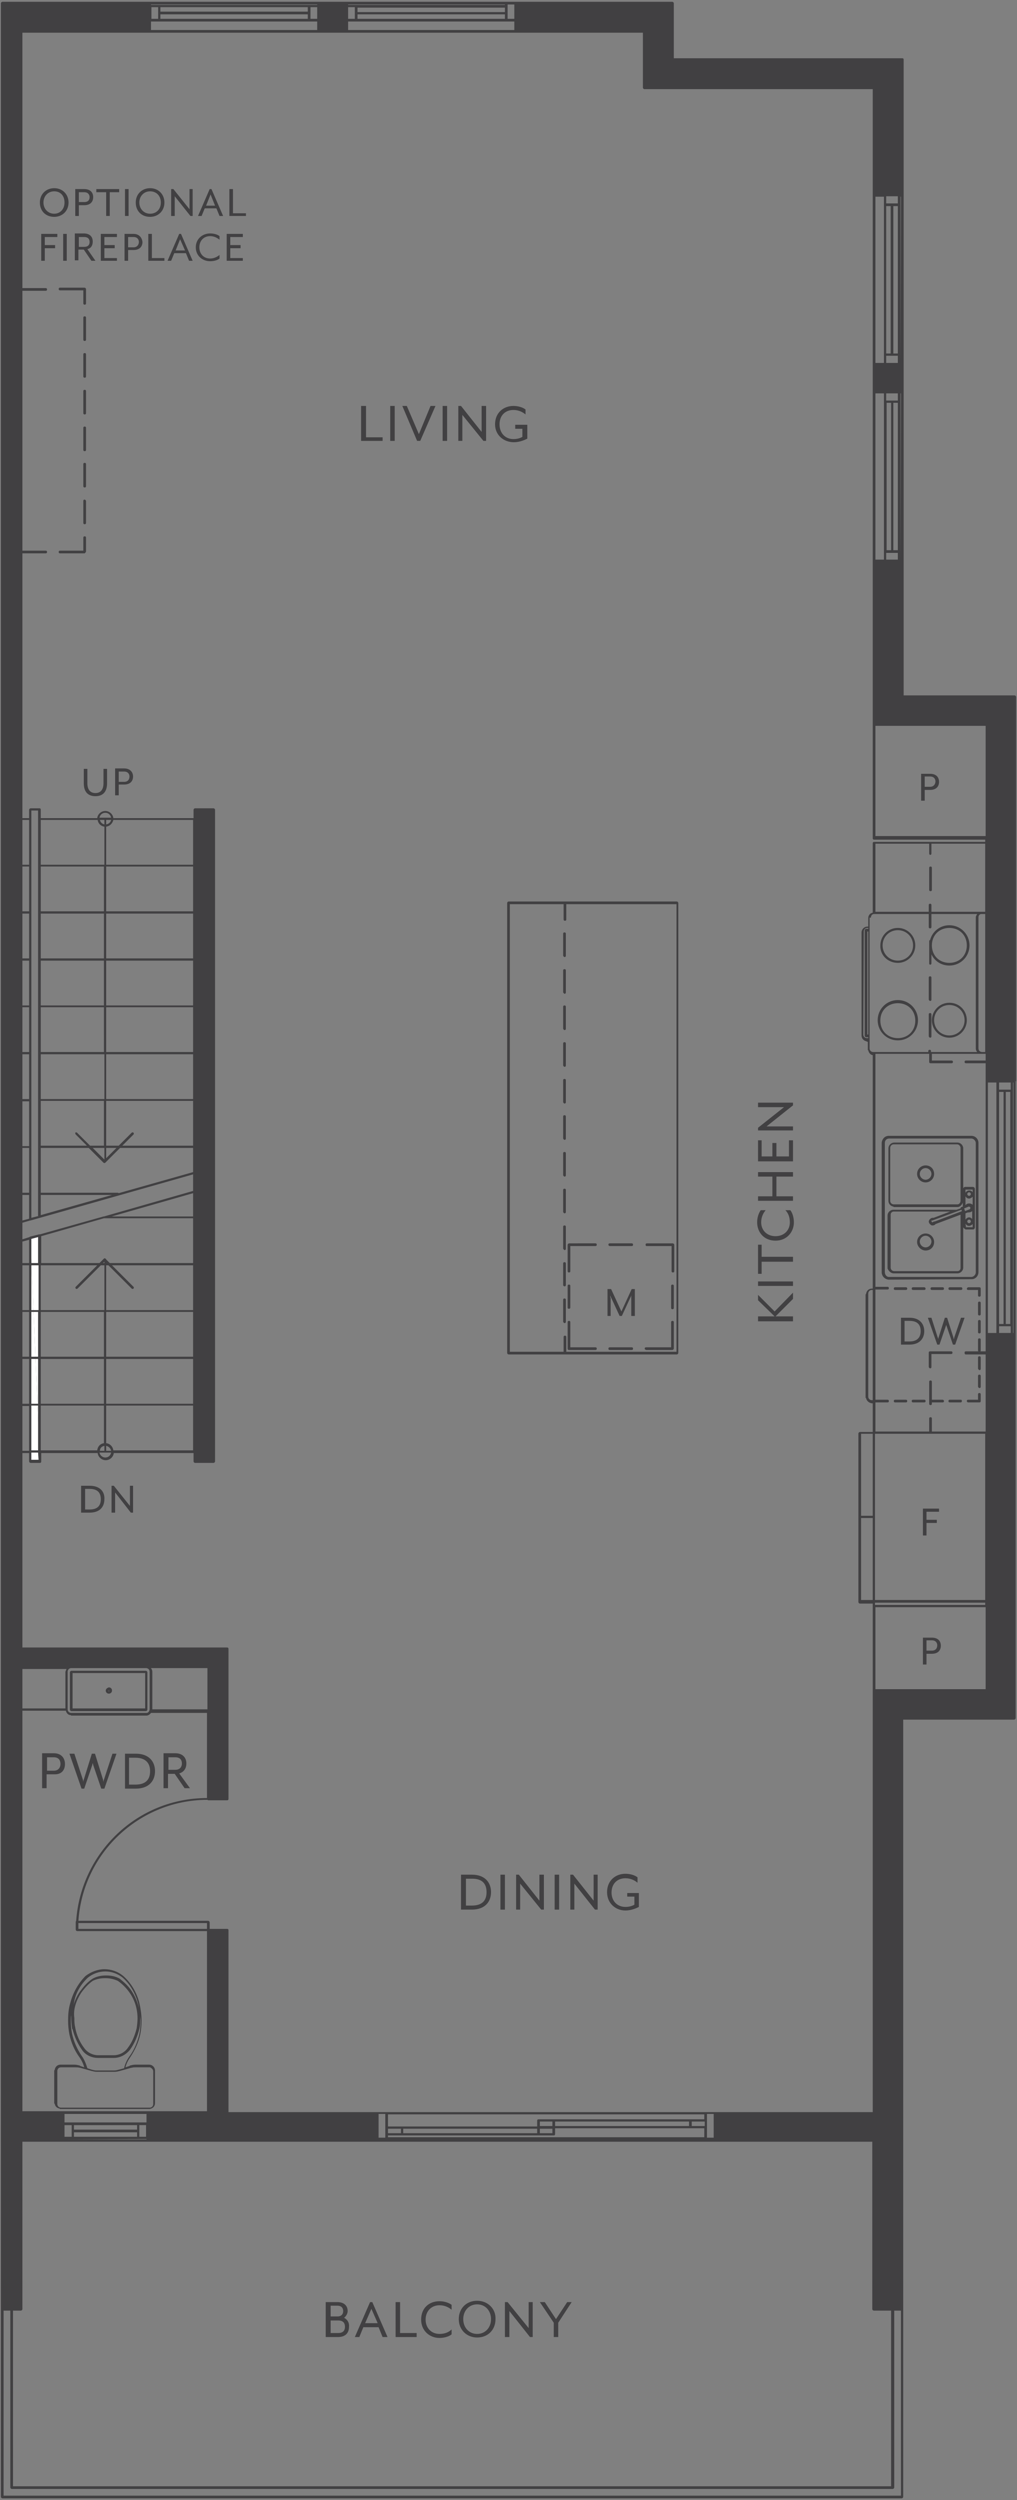 <?xml version="1.0" encoding="UTF-8"?> <svg xmlns="http://www.w3.org/2000/svg" xmlns:xlink="http://www.w3.org/1999/xlink" version="1.1" id="Layer_1" x="0px" y="0px" width="227px" height="558px" viewBox="0 0 227 558" style="enable-background:new 0 0 227 558;" xml:space="preserve"><rect x="0" y="0" width="227" height="558" fill="#808080" stroke="none"/> <style type="text/css"> .st0{fill:#FFFFFF;} .st1{fill:#414042;} </style> <g> <polyline class="st0" points="8.9,326.1 6.8,326.1 8.9,326.1 "></polyline> <polygon class="st0" points="6.8,276.3 8.9,326.1 6.8,326.1 "></polygon> <polygon class="st0" points="6.8,276.3 6.8,276.3 8.9,326.1 6.8,326.1 6.8,276.3 6.8,326.1 8.9,326.1 6.8,276.3 "></polygon> <polyline class="st0" points="8.9,326.1 6.8,276.3 8.9,326.1 "></polyline> <polygon class="st0" points="8.8,275.7 8.9,326.1 6.8,276.3 "></polygon> <polygon class="st0" points="8.8,275.7 8.8,275.7 8.9,326.1 6.8,276.3 8.8,275.7 6.8,276.3 8.9,326.1 8.8,275.7 "></polygon> <g> <path class="st1" d="M226.8,241.3C226.8,241.3,226.7,241.3,226.8,241.3l0-85.8l-0.1-0.2l-0.2-0.1h-24.8v-30.1V87.5c0,0,0,0,0,0 l0,0v-6.3v0V43.6V13.3c0-0.2-0.1-0.3-0.3-0.3c0,0,0,0,0,0h-51V0.7l-0.1-0.2l-0.2-0.1h-35H77.4h-6.3H33.4H0.5L0.3,0.5L0.2,0.7 v514.7v41.9l0.1,0.2l0.2,0.1h200.8l0.2-0.1l0.1-0.2v-41.9v-37.7v-93.9h24.8l0.2-0.1l0.1-0.2v-85.7c0,0,0,0,0-0.1V241.3z M14.4,477.5L14.4,477.5l18.3-0.1v0.1H14.4z M68.7,1.6v1H35.8v-1H68.7z M16.5,476.9v-1h14.1v1H16.5z M14.4,476.9v-2.6h1.6v2.6 H14.4z M35.8,3.2h32.9v1H35.8V3.2z M70.8,4.8v1.9H33.7V4.8H70.8z M223,295.5v-51.8h1v51.8H223z M220.5,297.5v-55.9h1.9v55.9H220.5 z M193.8,288.7C193.8,288.7,193.8,288.7,193.8,288.7c0-0.5,0.4-0.8,0.8-0.8h0.2v24.6h-0.2c0,0,0,0,0,0c-0.4,0-0.8-0.3-0.8-0.8 c0,0,0,0,0-0.1V288.7z M192.8,207.9C192.8,207.9,192.8,207.9,192.8,207.9c0-0.4,0.3-0.8,0.8-0.8h0.2v0.2h-0.5l-0.2,0.1l-0.1,0.2 v23.6l0.1,0.2l0.2,0.1h0.5v0.2h-0.2c0,0,0,0-0.1,0c-0.4,0-0.8-0.3-0.8-0.8L192.8,207.9C192.8,207.9,192.8,207.9,192.8,207.9z M193.8,230.9h-0.2v-23h0.2V230.9z M194.4,204.8C194.4,204.7,194.4,204.7,194.4,204.8c0-0.5,0.3-0.8,0.7-0.8c0,0,0,0,0,0h12.2v2.9 c0,0.2,0.1,0.3,0.3,0.3c0.2,0,0.3-0.1,0.3-0.3V204h10.2c-0.1,0.2-0.3,0.5-0.3,0.7c0,0,0,0,0,0c0,0,0,0,0,0V234c0,0,0,0,0,0 c0,0.3,0.1,0.5,0.3,0.8h-10.3v-0.2c0-0.2-0.1-0.3-0.3-0.3c-0.2,0-0.3,0.1-0.3,0.3v0.2h-12.2c0,0,0,0-0.1,0c-0.4,0-0.8-0.3-0.8-0.8 c0,0,0,0,0-0.1V204.8z M207.6,190.8c0.2,0,0.3-0.1,0.3-0.3v-2.2h12v15.2h-0.7c0,0,0,0-0.1,0c0,0-0.1,0-0.1,0h-11.1v-1.5 c0-0.2-0.1-0.3-0.3-0.3c-0.2,0-0.3,0.1-0.3,0.3v1.5h-11.9l0-15.2h12v2.2C207.4,190.6,207.5,190.8,207.6,190.8z M197.8,78.9V46h1 v32.9H197.8z M215.6,302.3h4.4v17.2h-12v-2.9c0-0.2-0.1-0.3-0.3-0.3c-0.2,0-0.3,0.1-0.3,0.3v2.9h-12V313h0.2c0,0,0,0,0,0s0,0,0,0 h2.5c0.2,0,0.3-0.1,0.3-0.3s-0.1-0.3-0.3-0.3h-2.5c0,0,0,0,0,0s0,0,0,0h-0.2v-24.6h0.2c0,0,0,0,0,0s0,0,0,0h2.5 c0.2,0,0.3-0.1,0.3-0.3c0-0.2-0.1-0.3-0.3-0.3h-2.5c0,0,0,0,0,0s0,0,0,0h-0.2v-52h12v1.8c0,0.2,0.1,0.3,0.3,0.3h4.7 c0.2,0,0.3-0.1,0.3-0.3s-0.1-0.3-0.3-0.3h-4.4v-1.5h12v1.5h-4.4c-0.2,0-0.3,0.1-0.3,0.3s0.1,0.3,0.3,0.3h4.4v3.9v56.5v3.9h-4.4 c-0.2,0-0.3,0.1-0.3,0.3C215.3,302.2,215.4,302.3,215.6,302.3z M219.9,320v37.1h-24.6v-18.5v-1.1V320H219.9z M219.9,357.7v0.5 h-24.6v-0.5H219.9z M219.2,234.8c-0.4,0-0.8-0.3-0.8-0.8v-29.3c0,0,0,0,0,0c0,0,0,0,0,0c0-0.4,0.3-0.7,0.6-0.7h0.9v30.8 L219.2,234.8C219.2,234.8,219.2,234.8,219.2,234.8z M200.4,89.9v32.9h-1V89.9H200.4z M198.9,122.8h-1V89.9h1V122.8z M197.3,87.8 v37.1h-1.9V87.8H197.3z M197.8,124.9v-1.5h2.6v1.5H197.8z M200.4,89.4h-2.6v-1.6h2.6V89.4z M195.4,81V43.9h1.9V81H195.4z M199.4,46h1v32.9h-1V46z M200.4,45.4h-2.6v-1.6h2.6V45.4z M195.4,186.6l0-24.6h24.6v24.6H195.4z M194.8,337.5v0.8h-2.6V320h2.6 V337.5z M192.2,338.8h2.6v18.3h-2.6V338.8z M195.4,358.7h24.6V377h-24.6V358.7z M224.5,243.7h1v51.8h-1V243.7z M225.5,243.2H223 v-1.6h2.6V243.2z M197.8,81v-1.6h2.6V81H197.8z M115,7.3L115,7.3l28.5,0v12.3l0.1,0.2l0.2,0.1l51,0v23.8v37.7v6.3v37.7v36.6l0,25 c0,0,0,0,0,0.1c0,0.2,0.1,0.3,0.3,0.3h24.8v0.5h-24.8c-0.2,0-0.3,0.1-0.3,0.3c0,0,0,0,0,0.1l0,15.4c-0.6,0.1-1,0.6-1,1.2 c0,0,0,0.1,0,0.1v1.8h-0.2c0,0,0,0,0,0c-0.7,0-1.3,0.6-1.3,1.3c0,0,0,0,0,0c0,0,0,0,0,0v23c0,0,0,0,0,0c0,0.7,0.5,1.2,1.1,1.3 c0,0,0.1,0.1,0.1,0.1h0.2v1.8c0,0.1,0,0.1,0.1,0.1c0.1,0.5,0.4,1,1,1.1v52.1h-0.2c0,0,0,0,0,0c-0.7,0-1.2,0.5-1.3,1.2 c0,0-0.1,0.1-0.1,0.1v23c0,0.1,0,0.1,0.1,0.1c0.1,0.6,0.6,1.1,1.3,1.2c0,0,0,0,0,0h0.2v6.4h-2.9l-0.2,0.1l-0.1,0.2v18.9v18.8 l0.1,0.2l0.2,0.1h2.9v19.6v93.9h-35.2H84.2H51v-40.4c0,0,0,0,0-0.1c0,0,0,0,0-0.1c0-0.2-0.1-0.3-0.3-0.3h-3.9v-1.5l-0.1-0.2 l-0.2-0.1h-29c0.5-7.2,3.6-13.7,8.4-18.5c5.2-5.2,12.4-8.5,20.4-8.5c0,0,0.1,0.1,0.2,0.1h4.2c0.2,0,0.3-0.1,0.3-0.3v-33.5 c0-0.2-0.1-0.3-0.3-0.3H5v-43.4h1.5v1.9l0.1,0.2l0.2,0.1h2.1c0.2,0,0.3-0.1,0.3-0.3l0-1.9h12.6c0.1,0.9,0.9,1.6,1.8,1.6 c0.9,0,1.7-0.7,1.8-1.6h17.8v1.9l0.1,0.2l0.2,0.1h4.2l0.2-0.1l0.1-0.2V180.7l-0.1-0.2l-0.2-0.1h-4.2l-0.2,0.1l-0.1,0.2v1.9H25.3 c-0.1-0.9-0.9-1.6-1.8-1.6c-0.9,0-1.7,0.7-1.8,1.6H9.1v-1.9c0-0.2-0.1-0.3-0.3-0.3H6.8l-0.2,0.1l-0.1,0.2v1.9H5v-59.1h5.2 c0.2,0,0.3-0.1,0.3-0.3c0-0.2-0.1-0.3-0.3-0.3H5v-58h5.2c0.2,0,0.3-0.1,0.3-0.3c0-0.2-0.1-0.3-0.3-0.3H5v-57h28.5l0,0h37.7l0,0 h6.3l0,0H115z M86.6,477.1v-0.5h37c0.2,0,0.3-0.1,0.3-0.3v-1.3h33.3v2H86.6z M84.5,477.1v-5.3h1.5v3v1.5v0.8H84.5z M30.6,475.3 H16.5v-1h14.1V475.3z M14.4,473.7v-1.9h18.3v1.9H14.4z M46.2,430.5H17.5v-1.3h28.7V430.5z M17,428.7L17,428.7l-0.1,0.2v1.8 l0.1,0.2l0.2,0.1h29v40.2H32.9H14.1H5v-89.4h9.7c0.1,0.5,0.5,1,1.1,1c0,0,0.1,0.1,0.1,0.1h16.7c0,0,0.1,0,0.1,0 c0.4,0,0.8-0.3,1-0.6h12.5v19C30.7,401.3,18.1,413.4,17,428.7z M32.7,382.3C32.6,382.3,32.6,382.3,32.7,382.3l-16.7,0 c0,0,0,0-0.1,0c-0.4,0-0.8-0.3-0.8-0.8c0,0,0,0,0-0.1V378v-4.8c0,0,0,0,0-0.1c0-0.4,0.3-0.8,0.8-0.8h8.6h8.1h0c0,0,0,0,0,0 c0.4,0,0.8,0.3,0.8,0.8c0,0,0,0,0,0c0,0,0,0,0,0v8.3c0,0,0,0,0,0C33.4,381.9,33.1,382.3,32.7,382.3z M34,381.5 C34,381.5,34,381.5,34,381.5l0-8.4c0,0,0,0,0,0c0,0,0,0,0,0c0-0.3-0.1-0.5-0.3-0.8h12.6v9.2L34,381.5C34,381.6,34,381.6,34,381.5z M14.9,372.4c-0.1,0.2-0.2,0.4-0.3,0.7c0,0,0,0.1,0,0.1v4.9v3.2H5v-8.8H14.9z M157.2,471.8v1.2h-37c-0.2,0-0.3,0.1-0.3,0.3v1.3 H86.6v-2.7H157.2z M123.9,474.5v-1h29.9v1H123.9z M123.3,476.1h-2.8v-1h2.8V476.1z M90,476.1v-1h29.9v1H90z M86.6,476.1v-1h2.9v1 H86.6z M120.5,474.5v-1h2.8v1H120.5z M154.4,473.5h2.9v1h-2.9V473.5z M157.8,474.8v-1.6v-1.4h1.5v5.3h-1.5V474.8z M21.8,183 c0.1,0.8,0.7,1.4,1.5,1.5v8.5H9.1v-10H21.8z M9.1,323.7l0-10h14.1v8.4c-0.8,0.1-1.4,0.7-1.5,1.6H9.1z M8.6,325.8H7v-1.6h1.5 L8.6,325.8z M7,323.7v-10h1.5l0,10H7z M6.7,272.4C6.8,272.4,6.8,272.4,6.7,272.4c0.1,0,0.1,0,0.1,0l36.3-10.3v3.7l-19.9,5.7l0,0 c0,0,0,0-0.1,0l-14.2,4l-0.2,0L6.7,276c-0.1,0-0.1,0.1-0.1,0.1L5,276.6v-3.7L6.7,272.4z M23.2,271.9l19.9,0v10H24.5l-0.8-0.8v0 c0-0.1-0.1-0.2-0.2-0.2c0,0,0,0,0,0c-0.1-0.1-0.2-0.1-0.3,0l-1,1h-13l0-6L23.2,271.9z M26.5,266.3c0,0-0.1-0.1-0.2-0.1H9.1v-10 h10.7l3.3,3.3c0.1,0.1,0.3,0.1,0.4,0l3.3-3.3h16.3v5.4L26.5,266.3z M8.6,282.4l0,10H7v-10H8.6z M7,281.9v-5.4l1.5-0.4l0,5.8H7z M16.9,287.6c0.1,0.1,0.3,0.1,0.4,0l5.2-5.2h0.8v10H9.1l0-10h12.6l-4.8,4.8C16.8,287.3,16.8,287.4,16.9,287.6z M29.8,287.2 l-4.8-4.8h18.1v10H23.7v-10h0.5l5.2,5.2c0.1,0.1,0.3,0.1,0.4,0C29.9,287.4,29.9,287.3,29.8,287.2z M23.3,281.9h-0.3l0.3-0.3V281.9 z M6.5,292.4H5v-10h1.5V292.4z M5,292.8h1.5v10H5V292.8z M7,292.8h1.5l0,10H7V292.8z M9.1,292.8h14.1v10H9.1L9.1,292.8z M23.7,292.8h19.4v10H23.7V292.8z M29.8,252.8c-0.1-0.1-0.3-0.1-0.4,0l-2.9,2.9h-2.8v-10h19.4v10H27.3l2.5-2.5 C29.9,253.1,29.9,253,29.8,252.8z M16.9,253.2l2.5,2.5H9.1v-10h14.1v10h-3.1l-2.9-2.9c-0.1-0.1-0.3-0.1-0.4,0 C16.8,253,16.8,253.1,16.9,253.2z M43.1,234.8H23.7v-10h19.4V234.8z M23.3,234.8H9.1v-10h14.1V234.8z M23.3,235.3v10H9.1v-10H23.3 z M23.7,235.3h19.4v10H23.7V235.3z M43.1,224.4H23.7v-10h19.4V224.4z M23.3,224.4H9.1v-10h14.1V224.4z M23.3,256.2v2.6l-2.6-2.6 H23.3z M23.7,256.2h2.3l-2.3,2.3V256.2z M43.1,213.9H23.7v-10h19.4V213.9z M23.3,213.9H9.1v-10h14.1V213.9z M43.1,271.5l-18.2,0 l18.2-5.2V271.5z M6.5,281.9H5v-4.8l1.5-0.4V281.9z M5,303.3h1.5v10H5V303.3z M7,303.3h1.5l0,10H7V303.3z M9.1,303.3h14.1v10H9.1 L9.1,303.3z M23.7,303.3h19.4v10H23.7V303.3z M43.1,203.4H23.7v-10h19.4V203.4z M23.3,203.4H9.1v-10h14.1V203.4z M9.1,266.7h15.9 l-15.9,4.5V266.7z M6.5,224.8v10H5v-10H6.5z M5,224.4v-10h1.5v10H5z M6.5,235.3v10H5v-10H6.5z M6.5,245.8v10H5v-10H6.5z M6.5,213.9H5v-10h1.5V213.9z M5,256.2h1.5v10H5V256.2z M6.5,203.4H5v-10h1.5V203.4z M5,313.8h1.5v10H5V313.8z M23.7,322.7 c0.5,0.1,1,0.5,1.1,1.1h-1.1V322.7z M23.3,322.7v1.1h-1C22.3,323.2,22.7,322.8,23.3,322.7z M24.8,324.2c-0.1,0.6-0.6,1.1-1.3,1.1 c-0.6,0-1.2-0.5-1.3-1.1H24.8z M25.3,323.7c-0.1-0.8-0.7-1.5-1.6-1.6v-8.4h19.4v10H25.3z M43.1,193H23.7v-8.5 c0.8-0.1,1.4-0.7,1.6-1.5h17.8V193z M24.8,183c-0.1,0.5-0.5,0.9-1.1,1v-1H24.8z M22.2,182.5c0.1-0.6,0.6-1.1,1.3-1.1 c0.7,0,1.2,0.5,1.3,1.1H22.2z M23.3,183v1c-0.5-0.1-0.9-0.5-1-1H23.3z M8.6,271.4L7,271.8v-90.9h1.5V271.4z M5,272.4v-5.7h1.5v5.3 L5,272.4z M6.5,193H5v-10h1.5V193z M31.1,474.3h1.5v2.6h-1.5V474.3z M223,297.5V296h2.6v1.5H223z M226.1,241.6h0.1v55.9h-0.1 V241.6z M201,124.9V87.8h0.1L201,124.9L201,124.9z M201,81V43.9h0.1L201,81L201,81z M114.8,6.7H77.7V4.8H113c0,0,0,0,0,0s0,0,0,0 h1.8V6.7z M79.8,4.2v-1h32.9v1H79.8z M112.7,2.7H79.8v-1h32.9V2.7z M79.2,4.2h-1.5V1.6h1.5V4.2z M70.8,4.2h-1.5V1.6h1.5V4.2z M35.3,4.2h-1.5V1.6h1.5V4.2z M114.8,4.2h-1.5V1h1.5V4.2z M112.7,1.1h-35V1h35V1.1z M70.8,1.1H33.7V1h37.1V1.1z M2.9,515.7h1.8 l0.2-0.1l0.1-0.2V478h9.1h18.8h51.3h75.3h35.2v37.4l0.1,0.2l0.2,0.1h3.9v39.2H2.9V515.7z M0.8,557v-41.3h1.5v39.5l0.1,0.2l0.2,0.1 h196.7l0.2-0.1l0.1-0.2v-39.5h1.5V557H0.8z"></path> <polygon class="st1" points="24.7,458.7 24.7,458.7 24.7,458.7 "></polygon> <path class="st1" d="M15.7,447c-0.4,1.3-0.5,2.6-0.5,4c0,1,0.1,2.1,0.3,3.1c0,0,0,0,0,0c0.4,1.8,1.1,3.5,2.2,5c0,0,0,0,0,0 c0,0,0,0,0,0c0.5,0.7,0.9,1.5,1.1,2.3l-0.9-0.3c0,0,0,0-0.1-0.1c-0.4-0.1-0.8-0.2-1.2-0.2c0,0,0,0-0.1,0h-3c0,0,0,0,0,0 c-0.7,0-1.2,0.5-1.3,1.2c0,0-0.1,0.1-0.1,0.1v7.3c0,0.1,0,0.1,0.1,0.1c0.1,0.6,0.5,1,1.1,1.1c0,0,0.1,0.1,0.1,0.1h19.9 c0,0,0.1,0,0.1,0c0.7-0.1,1.2-0.6,1.2-1.3c0,0,0,0,0,0v-7.3c0,0,0,0,0,0c0,0,0,0,0,0c0-0.7-0.6-1.3-1.3-1.3c0,0,0,0,0,0 c0,0,0,0,0,0h-3c0,0,0,0-0.1,0c-0.4,0-0.8,0.1-1.2,0.2c0,0,0,0-0.1,0.1l-0.9,0.3c0.2-0.8,0.6-1.6,1.1-2.3c0,0,0,0,0,0c0,0,0,0,0,0 c1-1.5,1.8-3.2,2.2-5c0,0,0,0,0,0c0.2-1,0.3-2.1,0.3-3.1c0-1.3-0.2-2.7-0.5-4c0,0,0,0,0,0c-0.6-2.3-1.8-4.4-3.6-6c0,0,0,0,0,0 c-1.2-1-2.7-1.5-4.2-1.5c0,0,0,0,0,0c0,0,0,0,0,0c-1.5,0-3,0.6-4.2,1.5c0,0,0,0,0,0C17.5,442.6,16.3,444.7,15.7,447 C15.7,447,15.7,447,15.7,447z M34.2,462.3C34.2,462.3,34.2,462.3,34.2,462.3C34.2,462.3,34.2,462.4,34.2,462.3v7.3c0,0,0,0,0,0 c0,0.4-0.3,0.8-0.8,0.8c0,0,0,0-0.1,0H13.7c0,0,0,0-0.1,0c-0.4,0-0.8-0.3-0.8-0.8c0,0,0,0,0-0.1v-7.2c0,0,0,0,0-0.1 c0-0.4,0.3-0.8,0.8-0.8h3.1c0,0,0,0,0.1,0c0.3,0,0.7,0,1,0.1c0,0,0,0,0.1,0l2.5,0.7c0,0,0,0,0,0c0,0,0,0,0,0 c0.4,0.1,0.8,0.2,1.2,0.2c0,0,0,0,0,0h4c0,0,0,0,0,0c0,0,0,0,0,0c0.4,0,0.8-0.1,1.2-0.2c0,0,0,0,0,0l2.5-0.7c0,0,0,0,0.1,0 c0.3-0.1,0.6-0.1,0.9-0.1c0,0,0,0,0.1,0h3.1c0,0,0,0,0,0c0,0,0,0,0,0C33.9,461.6,34.2,461.9,34.2,462.3z M26.6,461.9 C26.6,461.9,26.6,461.9,26.6,461.9c-0.4,0.1-0.7,0.2-1.1,0.2c0,0,0,0,0,0c0,0,0,0,0,0h-4c-0.4,0-0.7-0.1-1.1-0.2c0,0,0,0,0,0 c0,0,0,0,0,0l-0.9-0.3c-0.3-1-0.7-2-1.3-2.8c0,0,0,0,0,0c-1-1.5-1.7-3.1-2.1-4.8c0,0,0,0,0,0c-0.2-1-0.3-2-0.3-3 c0-0.4,0-0.8,0.1-1.2c0,0.2,0,0.5,0,0.7c0,0.8,0.1,1.5,0.2,2.3c0,0,0,0,0.1,0.1c0.4,1.6,1.1,3.2,2.1,4.6c0,0,0,0,0,0 c0.8,1.2,2.2,1.8,3.6,1.8c0.2,0,0.4,0,0.6,0c0,0,0,0,0,0h2.2c0,0,0,0,0.1,0c0.2,0,0.4,0,0.6,0c1.4,0,2.7-0.7,3.6-1.8c0,0,0,0,0,0 c1-1.4,1.7-3,2.1-4.7c0,0,0,0,0,0c0,0,0,0,0,0c0.2-0.8,0.2-1.5,0.2-2.3c0-0.2,0-0.5,0-0.7c0,0.4,0.1,0.8,0.1,1.2c0,1-0.1,2-0.3,3 c0,0,0,0,0,0c-0.4,1.7-1.1,3.4-2.1,4.8l0,0c-0.6,0.8-1.1,1.8-1.3,2.8L26.6,461.9z M15.9,449c0,0.1,0,0.2,0,0.2 C15.9,449.2,15.9,449.1,15.9,449z M18.1,444.8C18.2,444.7,18.2,444.7,18.1,444.8c0.8-1.1,1.6-2,2.6-2.7c0,0,0,0,0,0 c0.8-0.4,1.7-0.6,2.7-0.6l0.1,0c0,0,0,0,0,0s0,0,0,0h0.1c0.9,0,1.8,0.2,2.7,0.6h0c0,0,0,0,0,0c1,0.7,1.9,1.6,2.6,2.6c0,0,0,0,0,0 c1.2,1.7,1.8,3.7,1.8,5.8c0,0.7-0.1,1.5-0.2,2.2h0c0,0,0,0,0,0c0,0,0,0,0,0c-0.4,1.6-1,3.1-2,4.4c0,0,0,0,0,0 c-0.7,1-1.9,1.6-3.1,1.6c-0.2,0-0.4,0-0.6,0c0,0-0.1,0-0.1,0h-2.1c0,0-0.1,0-0.1,0c-0.2,0-0.4,0-0.6,0c-1.2,0-2.4-0.6-3.1-1.6 c0,0,0,0,0,0c-1-1.3-1.7-2.9-2-4.5h0c0,0,0,0,0-0.1c-0.2-0.7-0.2-1.4-0.2-2.1C16.3,448.5,17,446.5,18.1,444.8z M31.2,449.2 c0-0.1,0-0.1,0-0.2C31.2,449.1,31.2,449.2,31.2,449.2z M19.6,441.4C19.6,441.4,19.6,441.4,19.6,441.4c1.1-0.9,2.5-1.4,3.9-1.4 c0,0,0,0,0,0c1.4,0,2.8,0.5,3.9,1.4c0,0,0,0,0,0c1.7,1.5,2.8,3.5,3.4,5.7c0,0,0,0,0,0c0.1,0.5,0.2,1,0.3,1.5 c-0.3-1.5-0.9-3-1.7-4.2c0,0,0,0,0,0c-0.7-1.1-1.7-2-2.7-2.8c0,0,0,0,0,0c-0.9-0.5-1.9-0.7-2.9-0.7l-0.1,0c0,0,0,0,0,0l-0.1,0 c-1,0-2,0.2-2.9,0.7c0,0,0,0,0,0c0,0,0,0,0,0c-1.1,0.7-2,1.7-2.7,2.7c0,0-0.1,0-0.1,0.1c-0.9,1.3-1.5,2.7-1.7,4.2 c0.1-0.5,0.2-1,0.3-1.5c0,0,0,0,0,0C16.8,444.9,18,442.9,19.6,441.4z"></path> <path class="st1" d="M200.4,232.2c2.5,0,4.5-2,4.5-4.5c0-2.5-2-4.5-4.5-4.5c-2.5,0-4.5,2-4.5,4.5 C195.9,230.2,197.9,232.2,200.4,232.2z M197.6,225c0.7-0.7,1.7-1.1,2.8-1.1c1.1,0,2.1,0.4,2.8,1.1c0.7,0.7,1.1,1.7,1.1,2.8 c0,1.1-0.4,2.1-1.1,2.8c-0.7,0.7-1.7,1.1-2.8,1.1c-1.1,0-2.1-0.4-2.8-1.1c-0.7-0.7-1.1-1.7-1.1-2.8 C196.5,226.6,196.9,225.7,197.6,225z"></path> <path class="st1" d="M200.4,214.9c2.2,0,3.9-1.8,3.9-3.9c0-2.2-1.8-3.9-3.9-3.9c-2.2,0-3.9,1.8-3.9,3.9 C196.4,213.2,198.2,214.9,200.4,214.9z M200.4,207.6c1.9,0,3.4,1.5,3.4,3.4c0,1.9-1.5,3.4-3.4,3.4c-1.9,0-3.4-1.5-3.4-3.4 C197,209.1,198.5,207.6,200.4,207.6z"></path> <path class="st1" d="M211.9,223.8c-2.2,0-3.9,1.8-3.9,3.9c0,2.2,1.8,3.9,3.9,3.9c2.2,0,3.9-1.8,3.9-3.9 C215.8,225.5,214.1,223.8,211.9,223.8z M211.9,231.1c-1.9,0-3.4-1.5-3.4-3.4c0-1.9,1.5-3.4,3.4-3.4c1.9,0,3.4,1.5,3.4,3.4 C215.3,229.6,213.8,231.1,211.9,231.1z"></path> <path class="st1" d="M113.3,201.3l-0.1,0.2v100.5l0.1,0.2l0.2,0.1h37.6l0.2-0.1l0.1-0.2V201.5l-0.1-0.2l-0.2-0.1h-37.6 L113.3,201.3z M113.8,201.8h12v3.4c0,0.2,0.1,0.3,0.3,0.3c0.2,0,0.3-0.1,0.3-0.3v-3.4h24.6l0,99.9h-24.6v-3.3 c0-0.2-0.1-0.3-0.3-0.3c-0.2,0-0.3,0.1-0.3,0.3v3.3h-12V201.8z"></path> <path class="st1" d="M206.6,260.1c-1,0-1.9,0.8-1.9,1.9c0,1,0.8,1.9,1.9,1.9c1,0,1.9-0.8,1.9-1.9 C208.5,260.9,207.7,260.1,206.6,260.1z M206.6,263.3c-0.7,0-1.3-0.6-1.3-1.3c0-0.7,0.6-1.3,1.3-1.3c0.7,0,1.3,0.6,1.3,1.3 C207.9,262.7,207.3,263.3,206.6,263.3z"></path> <path class="st1" d="M206.6,279.1C206.6,279.1,206.6,279.1,206.6,279.1c1.1,0,1.9-0.8,1.9-1.9c0-1-0.8-1.9-1.9-1.9 c-1,0-1.9,0.8-1.9,1.9C204.7,278.2,205.6,279.1,206.6,279.1z M206.6,275.8c0.7,0,1.3,0.6,1.3,1.3c0,0.7-0.6,1.3-1.3,1.3 c-0.7,0-1.3-0.6-1.3-1.3C205.3,276.4,205.9,275.8,206.6,275.8z"></path> <path class="st1" d="M216.9,285.5c0.8,0,1.5-0.7,1.5-1.6c0,0,0,0,0-0.1v-28.6c0,0,0,0,0-0.1c0-0.9-0.7-1.6-1.6-1.6c0,0,0,0-0.1,0 h-18.2c0,0,0,0-0.1,0c-0.9,0-1.5,0.7-1.6,1.5c0,0,0,0,0,0.1V284c0,0,0,0.1,0,0.1c0.1,0.8,0.7,1.4,1.5,1.5c0,0,0.1,0,0.1,0 L216.9,285.5C216.8,285.6,216.9,285.5,216.9,285.5z M197.5,283.9C197.5,283.9,197.5,283.9,197.5,283.9l0-28.7c0,0,0,0,0-0.1 c0-0.6,0.4-1,1-1c0,0,0,0,0,0h18.3c0,0,0,0,0,0c0.5,0,1,0.5,1,1c0,0,0,0,0,0V284c0,0,0,0,0,0c0,0.5-0.5,1-1,1c0,0,0,0-0.1,0h-18.2 c0,0,0,0-0.1,0C197.9,285,197.5,284.5,197.5,283.9z"></path> <path class="st1" d="M199.5,284.2C199.5,284.2,199.5,284.2,199.5,284.2l14.2,0c0,0,0,0,0,0c0,0,0,0,0,0c0.7,0,1.3-0.6,1.3-1.3 c0,0,0,0,0-0.1v-9c0,0,0,0.1,0,0.1c0.1,0.2,0.2,0.3,0.4,0.4c0,0,0.1,0.1,0.1,0.1h1.6c0,0,0.1,0,0.1,0c0.2,0,0.4-0.2,0.4-0.5 c0,0,0,0,0,0v0c0,0,0,0,0,0c0,0,0,0,0,0v-8.5c0,0,0,0,0,0c0,0,0,0,0,0c0-0.3-0.2-0.5-0.5-0.5c0,0,0,0-0.1,0h-1.4c0,0,0,0-0.1,0 c-0.3,0-0.5,0.2-0.5,0.4c0,0,0,0,0,0.1v-9c0,0,0,0,0-0.1c0-0.7-0.6-1.3-1.3-1.3c0,0,0,0,0,0c0,0,0,0,0,0h-14.1c0,0,0,0,0,0 c-0.7,0-1.3,0.6-1.3,1.3c0,0,0,0,0,0c0,0,0,0,0,0V268c0,0,0,0,0,0c0,0.7,0.5,1.2,1.1,1.3c0,0,0.1,0.1,0.1,0.1h14.1 c0,0,0.1,0,0.1,0c0.6,0,1-0.5,1.2-1v0.9l-0.3,0.1c0,0,0,0,0,0c0,0,0,0,0,0c0,0-0.1,0-0.1,0.1c0,0-0.1,0-0.1,0.1c0,0,0,0.1,0,0.1 l-0.9,0.3h-14c0,0,0,0-0.1,0c-0.7,0-1.3,0.6-1.3,1.3c0,0,0,0,0,0c0,0,0,0,0,0v11.8c0,0,0,0,0,0 C198.3,283.6,198.8,284.2,199.5,284.2z M214.5,270.4C214.5,270.4,214.5,270.4,214.5,270.4l-5.8,2.2c0,0-0.1,0-0.1,0l-0.3,0.1 c-0.1,0-0.1,0.1-0.1,0.1l-0.1,0c-0.1,0-0.2-0.2-0.2-0.3l0-0.1c0,0,0,0,0,0c0.1,0,0.1,0,0.2,0l6.5-2.4l0.1,0.3L214.5,270.4 C214.5,270.4,214.5,270.4,214.5,270.4z M217.1,265.4v0.7c-0.2-0.3-0.4-0.4-0.8-0.4c-0.3,0-0.6,0.2-0.8,0.5v-0.7c0,0,0,0,0,0H217.1 z M215.6,273.8C215.6,273.8,215.5,273.8,215.6,273.8C215.5,273.8,215.5,273.8,215.6,273.8l-0.1-0.7c0.2,0.3,0.4,0.5,0.8,0.5 c0.3,0,0.6-0.2,0.8-0.4v0.7c0,0,0,0-0.1,0H215.6z M216.3,273c-0.2,0-0.4-0.2-0.4-0.4c0-0.2,0.2-0.4,0.4-0.4c0.2,0,0.4,0.2,0.4,0.4 C216.7,272.8,216.5,273,216.3,273z M216.3,271.7c-0.3,0-0.6,0.2-0.8,0.5v-1.4l0.5-0.2c0.1,0,0.2,0,0.2,0c0.3,0,0.6-0.1,0.8-0.3 v1.8C216.9,271.9,216.6,271.7,216.3,271.7z M216.2,269.3C216.2,269.3,216.2,269.3,216.2,269.3l0.1,0c0.1,0,0.2,0.1,0.3,0.2l0,0.1 c0,0.1-0.1,0.3-0.2,0.3c0,0,0,0,0,0l-1,0.4l-0.2-0.6L216.2,269.3z M216.3,266.9c-0.2,0-0.4-0.2-0.4-0.4c0-0.2,0.2-0.4,0.4-0.4 c0.2,0,0.4,0.2,0.4,0.4C216.7,266.7,216.5,266.9,216.3,266.9z M216.3,267.5C216.3,267.5,216.3,267.5,216.3,267.5 c0.3,0,0.6-0.2,0.8-0.4v1.8c-0.1-0.1-0.2-0.2-0.3-0.2c-0.2-0.1-0.3-0.1-0.5-0.1c-0.3,0-0.6,0.1-0.8,0.4V267 C215.7,267.3,215.9,267.5,216.3,267.5z M213.7,268.8L213.7,268.8C213.7,268.8,213.6,268.8,213.7,268.8l-14.1,0c0,0,0,0-0.1,0 c-0.4,0-0.8-0.3-0.8-0.8v-11.8c0,0,0,0,0,0c0,0,0,0,0,0c0-0.4,0.3-0.8,0.8-0.8h14.1c0,0,0,0,0,0c0,0,0,0,0,0 c0.4,0,0.7,0.3,0.8,0.7c0,0,0,0,0,0V268c0,0,0,0,0,0C214.4,268.4,214.1,268.8,213.7,268.8z M199.5,270.4 C199.5,270.4,199.5,270.4,199.5,270.4l12.6,0l-3.7,1.4c-0.1,0-0.1,0-0.2,0c-0.3,0-0.6,0.2-0.8,0.5c0,0.1-0.1,0.2-0.1,0.3 c0,0.3,0.2,0.6,0.5,0.8c0.1,0.1,0.2,0.1,0.4,0.1c0.2,0,0.5-0.1,0.6-0.3l5.6-2.1c0,0,0,0,0,0.1c0,0,0,0,0,0v11.8c0,0,0,0,0,0 c0,0.4-0.3,0.7-0.7,0.7c0,0,0,0,0,0c0,0,0,0,0,0h-14.1c0,0,0,0,0,0c-0.4,0-0.8-0.3-0.8-0.8v-11.8c0,0,0,0,0,0c0,0,0,0,0,0 C198.8,270.7,199.1,270.4,199.5,270.4z"></path> <path class="st1" d="M199.8,287.9h2.4c0.2,0,0.3-0.1,0.3-0.3c0-0.2-0.1-0.3-0.3-0.3h-2.4c-0.2,0-0.3,0.1-0.3,0.3 C199.5,287.8,199.6,287.9,199.8,287.9z"></path> <path class="st1" d="M206.3,287.3h-2.5c-0.2,0-0.3,0.1-0.3,0.3c0,0.2,0.1,0.3,0.3,0.3h2.5c0.2,0,0.3-0.1,0.3-0.3 C206.6,287.5,206.5,287.3,206.3,287.3z"></path> <path class="st1" d="M210.4,287.9c0.2,0,0.3-0.1,0.3-0.3c0-0.2-0.1-0.3-0.3-0.3h-2.4c-0.2,0-0.3,0.1-0.3,0.3 c0,0.2,0.1,0.3,0.3,0.3H210.4z"></path> <path class="st1" d="M214.5,287.9c0.2,0,0.3-0.1,0.3-0.3c0-0.2-0.1-0.3-0.3-0.3H212c-0.2,0-0.3,0.1-0.3,0.3c0,0.2,0.1,0.3,0.3,0.3 H214.5z"></path> <path class="st1" d="M215.8,287.6c0,0.2,0.1,0.3,0.3,0.3h2.2v1.2c0,0.2,0.1,0.3,0.3,0.3s0.3-0.1,0.3-0.3v-1.5 c0-0.2-0.1-0.3-0.3-0.3h-2.5C216,287.3,215.8,287.5,215.8,287.6z"></path> <path class="st1" d="M202.2,312.4h-2.4c-0.2,0-0.3,0.1-0.3,0.3s0.1,0.3,0.3,0.3h2.4c0.2,0,0.3-0.1,0.3-0.3 S202.4,312.4,202.2,312.4z"></path> <path class="st1" d="M206.3,312.4h-2.5c-0.2,0-0.3,0.1-0.3,0.3s0.1,0.3,0.3,0.3h2.5c0.2,0,0.3-0.1,0.3-0.3 S206.5,312.4,206.3,312.4z"></path> <path class="st1" d="M210.4,312.4h-2.4c0,0,0,0,0,0v-4c0-0.2-0.1-0.3-0.3-0.3c-0.2,0-0.3,0.1-0.3,0.3v4.9c0,0.2,0.1,0.3,0.3,0.3 c0.2,0,0.3-0.1,0.3-0.3V313c0,0,0,0,0,0h2.4c0.2,0,0.3-0.1,0.3-0.3S210.5,312.4,210.4,312.4z"></path> <path class="st1" d="M214.5,312.4H212c-0.2,0-0.3,0.1-0.3,0.3s0.1,0.3,0.3,0.3h2.4c0.2,0,0.3-0.1,0.3-0.3S214.6,312.4,214.5,312.4 z"></path> <path class="st1" d="M216.1,313h2.5c0.2,0,0.3-0.1,0.3-0.3v-1.5c0-0.2-0.1-0.3-0.3-0.3s-0.3,0.1-0.3,0.3v1.2h-2.2 c-0.2,0-0.3,0.1-0.3,0.3S216,313,216.1,313z"></path> <path class="st1" d="M218.6,309.8c0.2,0,0.3-0.1,0.3-0.3v-2.4c0-0.2-0.1-0.3-0.3-0.3s-0.3,0.1-0.3,0.3v2.4 C218.4,309.7,218.5,309.8,218.6,309.8z"></path> <path class="st1" d="M218.6,305.8c0.2,0,0.3-0.1,0.3-0.3V303c0-0.2-0.1-0.3-0.3-0.3s-0.3,0.1-0.3,0.3v2.5 C218.4,305.6,218.5,305.8,218.6,305.8z"></path> <path class="st1" d="M218.6,298.7c-0.2,0-0.3,0.1-0.3,0.3v2.4c0,0.2,0.1,0.3,0.3,0.3s0.3-0.1,0.3-0.3V299 C218.9,298.8,218.8,298.7,218.6,298.7z"></path> <path class="st1" d="M218.6,294.6c-0.2,0-0.3,0.1-0.3,0.3v2.4c0,0.2,0.1,0.3,0.3,0.3s0.3-0.1,0.3-0.3v-2.4 C218.9,294.7,218.8,294.6,218.6,294.6z"></path> <path class="st1" d="M218.6,290.5c-0.2,0-0.3,0.1-0.3,0.3v2.5c0,0.2,0.1,0.3,0.3,0.3s0.3-0.1,0.3-0.3v-2.5 C218.9,290.6,218.8,290.5,218.6,290.5z"></path> <path class="st1" d="M207.6,231.6c0.2,0,0.3-0.1,0.3-0.3v-4.9c0-0.2-0.1-0.3-0.3-0.3c-0.2,0-0.3,0.1-0.3,0.3v4.9 C207.4,231.5,207.5,231.6,207.6,231.6z"></path> <path class="st1" d="M207.6,223.4c0.2,0,0.3-0.1,0.3-0.3v-4.9c0-0.2-0.1-0.3-0.3-0.3c-0.2,0-0.3,0.1-0.3,0.3v4.9 C207.4,223.3,207.5,223.4,207.6,223.4z"></path> <path class="st1" d="M207.6,215.3c0.2,0,0.3-0.1,0.3-0.3v-2c0.7,1.5,2.2,2.5,4,2.5c2.5,0,4.5-2,4.5-4.5c0-2.5-2-4.5-4.5-4.5 c-2.1,0-3.8,1.4-4.3,3.3c-0.1,0-0.2,0.1-0.2,0.3v4.9C207.4,215.2,207.5,215.3,207.6,215.3z M209.1,208.2c0.7-0.7,1.7-1.1,2.8-1.1 c1.1,0,2.1,0.4,2.8,1.1c0.7,0.7,1.1,1.7,1.1,2.8c0,1.1-0.4,2.1-1.1,2.8c-0.7,0.7-1.7,1.1-2.8,1.1c-1.1,0-2.1-0.4-2.8-1.1 c-0.7-0.7-1.1-1.7-1.1-2.8C208,209.9,208.4,208.9,209.1,208.2z"></path> <path class="st1" d="M207.4,198.6c0,0.2,0.1,0.3,0.3,0.3c0.2,0,0.3-0.1,0.3-0.3v-4.9c0-0.2-0.1-0.3-0.3-0.3 c-0.2,0-0.3,0.1-0.3,0.3V198.6z"></path> <path class="st1" d="M207.6,305.4c0.2,0,0.3-0.1,0.3-0.3v-2.9h4.4c0.2,0,0.3-0.1,0.3-0.3c0-0.2-0.1-0.3-0.3-0.3h-4.7 c-0.2,0-0.3,0.1-0.3,0.3v3.2C207.4,305.3,207.5,305.4,207.6,305.4z"></path> <path class="st1" d="M126,295.3c0.2,0,0.3-0.1,0.3-0.3v-4.9c0-0.2-0.1-0.3-0.3-0.3c-0.2,0-0.3,0.1-0.3,0.3v4.9 C125.8,295.2,125.9,295.3,126,295.3z"></path> <path class="st1" d="M126,287.1c0.2,0,0.3-0.1,0.3-0.3V282c0-0.2-0.1-0.3-0.3-0.3c-0.2,0-0.3,0.1-0.3,0.3v4.9 C125.8,287,125.9,287.1,126,287.1z"></path> <path class="st1" d="M126,279c0.2,0,0.3-0.1,0.3-0.3v-4.9c0-0.2-0.1-0.3-0.3-0.3c-0.2,0-0.3,0.1-0.3,0.3v4.9 C125.8,278.8,125.9,279,126,279z"></path> <path class="st1" d="M126,270.8c0.2,0,0.3-0.1,0.3-0.3v-4.9c0-0.2-0.1-0.3-0.3-0.3c-0.2,0-0.3,0.1-0.3,0.3v4.9 C125.8,270.7,125.9,270.8,126,270.8z"></path> <path class="st1" d="M126,262.6c0.2,0,0.3-0.1,0.3-0.3v-4.9c0-0.2-0.1-0.3-0.3-0.3c-0.2,0-0.3,0.1-0.3,0.3v4.9 C125.8,262.5,125.9,262.6,126,262.6z"></path> <path class="st1" d="M126,254.4c0.2,0,0.3-0.1,0.3-0.3v-4.9c0-0.2-0.1-0.3-0.3-0.3c-0.2,0-0.3,0.1-0.3,0.3v4.9 C125.8,254.3,125.9,254.4,126,254.4z"></path> <path class="st1" d="M126,246.3c0.2,0,0.3-0.1,0.3-0.3v-4.9c0-0.2-0.1-0.3-0.3-0.3c-0.2,0-0.3,0.1-0.3,0.3v4.9 C125.8,246.2,125.9,246.3,126,246.3z"></path> <path class="st1" d="M126,238.1c0.2,0,0.3-0.1,0.3-0.3v-4.9c0-0.2-0.1-0.3-0.3-0.3c-0.2,0-0.3,0.1-0.3,0.3v4.9 C125.8,238,125.9,238.1,126,238.1z"></path> <path class="st1" d="M126,229.9c0.2,0,0.3-0.1,0.3-0.3v-4.9c0-0.2-0.1-0.3-0.3-0.3c-0.2,0-0.3,0.1-0.3,0.3v4.9 C125.8,229.8,125.9,229.9,126,229.9z"></path> <path class="st1" d="M126,221.8c0.2,0,0.3-0.1,0.3-0.3v-4.9c0-0.2-0.1-0.3-0.3-0.3c-0.2,0-0.3,0.1-0.3,0.3v4.9 C125.8,221.6,125.9,221.8,126,221.8z"></path> <path class="st1" d="M126,213.6c0.2,0,0.3-0.1,0.3-0.3v-4.9c0-0.2-0.1-0.3-0.3-0.3c-0.2,0-0.3,0.1-0.3,0.3v4.9 C125.8,213.5,125.9,213.6,126,213.6z"></path> <path class="st1" d="M127,292.1c0.2,0,0.3-0.1,0.3-0.3V287c0-0.2-0.1-0.3-0.3-0.3c-0.2,0-0.3,0.1-0.3,0.3v4.9 C126.7,292,126.8,292.1,127,292.1z"></path> <path class="st1" d="M127,284c0.2,0,0.3-0.1,0.3-0.3v-5.6h5.6c0.2,0,0.3-0.1,0.3-0.3c0-0.2-0.1-0.3-0.3-0.3H127l-0.2,0.1l-0.1,0.2 v5.9C126.7,283.9,126.8,284,127,284z"></path> <path class="st1" d="M136.1,278.1h4.9c0.2,0,0.3-0.1,0.3-0.3c0-0.2-0.1-0.3-0.3-0.3h-4.9c-0.2,0-0.3,0.1-0.3,0.3 C135.8,278,136,278.1,136.1,278.1z"></path> <path class="st1" d="M144.3,278.1l5.6,0v5.6c0,0.2,0.1,0.3,0.3,0.3c0.2,0,0.3-0.1,0.3-0.3v-5.9l-0.1-0.2l-0.2-0.1h-5.8 c-0.2,0-0.3,0.1-0.3,0.3S144.2,278.1,144.3,278.1z"></path> <path class="st1" d="M150.1,286.7c-0.2,0-0.3,0.1-0.3,0.3v4.9c0,0.2,0.1,0.3,0.3,0.3c0.2,0,0.3-0.1,0.3-0.3V287 C150.4,286.8,150.3,286.7,150.1,286.7z"></path> <path class="st1" d="M144.3,301.3h5.8l0.2-0.1l0.1-0.2v-5.9c0-0.2-0.1-0.3-0.3-0.3c-0.2,0-0.3,0.1-0.3,0.3v5.6h-5.6 c-0.2,0-0.3,0.1-0.3,0.3S144.2,301.3,144.3,301.3z"></path> <path class="st1" d="M141,300.7h-4.9c-0.2,0-0.3,0.1-0.3,0.3s0.1,0.3,0.3,0.3h4.9c0.2,0,0.3-0.1,0.3-0.3S141.2,300.7,141,300.7z"></path> <path class="st1" d="M127,301.3h5.9c0.2,0,0.3-0.1,0.3-0.3s-0.1-0.3-0.3-0.3h-5.6v-5.6c0-0.2-0.1-0.3-0.3-0.3 c-0.2,0-0.3,0.1-0.3,0.3v5.9C126.7,301.2,126.8,301.3,127,301.3z"></path> <path class="st1" d="M19.2,64.5l-0.1-0.2l-0.2-0.1h-5.5v0c-0.2,0-0.3,0.1-0.3,0.3c0,0.2,0.1,0.3,0.3,0.3h5.2v2.9 c0,0.2,0.1,0.3,0.3,0.3s0.3-0.1,0.3-0.3V64.5z"></path> <path class="st1" d="M19.2,70.9c0-0.2-0.1-0.3-0.3-0.3s-0.3,0.1-0.3,0.3v4.9c0,0.2,0.1,0.3,0.3,0.3s0.3-0.1,0.3-0.3V70.9z"></path> <path class="st1" d="M19.2,79.1c0-0.2-0.1-0.3-0.3-0.3s-0.3,0.1-0.3,0.3V84c0,0.2,0.1,0.3,0.3,0.3s0.3-0.1,0.3-0.3V79.1z"></path> <path class="st1" d="M19.2,87.3c0-0.2-0.1-0.3-0.3-0.3s-0.3,0.1-0.3,0.3v4.9c0,0.2,0.1,0.3,0.3,0.3s0.3-0.1,0.3-0.3V87.3z"></path> <path class="st1" d="M19.2,95.5c0-0.2-0.1-0.3-0.3-0.3s-0.3,0.1-0.3,0.3v4.9c0,0.2,0.1,0.3,0.3,0.3s0.3-0.1,0.3-0.3V95.5z"></path> <path class="st1" d="M19.2,103.6c0-0.2-0.1-0.3-0.3-0.3s-0.3,0.1-0.3,0.3v4.9c0,0.2,0.1,0.3,0.3,0.3s0.3-0.1,0.3-0.3V103.6z"></path> <path class="st1" d="M18.9,111.5c-0.2,0-0.3,0.1-0.3,0.3v4.9c0,0.2,0.1,0.3,0.3,0.3s0.3-0.1,0.3-0.3v-4.9 C19.2,111.7,19,111.5,18.9,111.5z"></path> <path class="st1" d="M19.1,123.3l0.1-0.2V120c0-0.2-0.1-0.3-0.3-0.3s-0.3,0.1-0.3,0.3v2.9h-5.2c-0.2,0-0.3,0.1-0.3,0.3 c0,0.2,0.1,0.3,0.3,0.3h5.5L19.1,123.3z"></path> <path class="st1" d="M32.6,372.9h-8.1h-8.6l-0.2,0.1l-0.1,0.2v4.9v3.5l0.1,0.2l0.2,0.1h16.7l0.2-0.1l0.1-0.2v-8.4l-0.1-0.2 L32.6,372.9z M32.4,381.3H16.2V378v-4.6h8.4h7.8V381.3z"></path> <path class="st1" d="M23.6,377.3c0,0.4,0.3,0.7,0.7,0.7c0.4,0,0.7-0.3,0.7-0.7c0-0.4-0.3-0.7-0.7-0.7 C23.9,376.7,23.6,377,23.6,377.3z M24.3,377.5l-0.1-0.1l0.1-0.1l0.1,0.1L24.3,377.5z"></path> <rect x="98.8" y="90.6" class="st1" width="1" height="7.8"></rect> <polygon class="st1" points="103.2,92.6 107.9,98.4 108.5,98.4 108.5,90.6 107.5,90.6 107.5,96.4 102.9,90.6 102.3,90.6 102.3,98.4 103.2,98.4 "></polygon> <polygon class="st1" points="93.8,98.4 97.2,90.6 96.1,90.6 93.5,96.9 90.8,90.6 89.8,90.6 93.1,98.4 "></polygon> <polygon class="st1" points="85.4,98.4 85.4,97.6 81.7,97.6 81.7,90.6 80.6,90.6 80.6,98.4 "></polygon> <path class="st1" d="M114.7,98.7c1.4,0,2.6-0.6,3-0.8v-3.1H115v0.9h1.6v1.8c-0.5,0.3-1.2,0.5-2,0.5c-1.8,0-3.1-1.3-3.1-3.3 c0-2,1.3-3.2,3.1-3.2c1.2,0,2.1,0.5,2.7,1v-1.1c-0.6-0.5-1.7-0.8-2.7-0.8c-2.2,0-4.1,1.5-4.1,4.1 C110.5,97.1,112.4,98.7,114.7,98.7z"></path> <rect x="87.1" y="90.6" class="st1" width="1" height="7.8"></rect> <path class="st1" d="M102.9,418.4v7.8h2.4c3,0,4.3-1.8,4.3-3.9s-1.3-3.9-4.3-3.9H102.9z M108.6,422.3c0,1.6-0.7,3-3.3,3H104v-6 h1.4C107.9,419.3,108.6,420.7,108.6,422.3z"></path> <polygon class="st1" points="132.5,424.2 127.9,418.4 127.3,418.4 127.3,426.2 128.2,426.2 128.2,420.4 132.8,426.2 133.4,426.2 133.4,418.4 132.5,418.4 "></polygon> <polygon class="st1" points="120.4,424.2 115.8,418.4 115.2,418.4 115.2,426.2 116.1,426.2 116.1,420.4 120.8,426.2 121.4,426.2 121.4,418.4 120.4,418.4 "></polygon> <rect x="111.7" y="418.4" class="st1" width="1" height="7.8"></rect> <rect x="123.8" y="418.4" class="st1" width="1" height="7.8"></rect> <path class="st1" d="M140,423.3h1.6v1.8c-0.5,0.3-1.2,0.5-2,0.5c-1.8,0-3.1-1.3-3.1-3.2c0-2,1.3-3.2,3.1-3.2c1.2,0,2.1,0.5,2.7,1 V419c-0.6-0.5-1.7-0.8-2.7-0.8c-2.2,0-4.1,1.5-4.1,4.1c0,2.5,1.9,4.1,4.1,4.1c1.4,0,2.6-0.6,3-0.8v-3.1H140V423.3z"></path> <polygon class="st1" points="89.3,513.8 88.3,513.8 88.3,521.6 93,521.6 93,520.7 89.3,520.7 "></polygon> <path class="st1" d="M94,517.7c0,2.5,1.9,4.1,4.1,4.1c1,0,2.1-0.3,2.7-0.8v-1.1c-0.6,0.6-1.5,1-2.7,1c-1.8,0-3.1-1.3-3.1-3.2 c0-1.9,1.3-3.2,3.1-3.2c1.2,0,2.1,0.5,2.7,1v-1.1c-0.7-0.5-1.7-0.8-2.7-0.8C95.8,513.6,94,515.1,94,517.7z"></path> <path class="st1" d="M76.8,517.3c0.4-0.3,0.8-0.9,0.8-1.5c0-1.1-0.7-2-2.3-2h-2.6v7.8h2.7c1.8,0,2.5-1,2.5-2.3 C78,518.5,77.6,517.7,76.8,517.3z M73.8,514.6h1.5c1,0,1.3,0.6,1.3,1.2c0,0.6-0.3,1.2-1.3,1.2h-1.5V514.6z M75.5,520.7h-1.7v-2.8 h1.7c1.2,0,1.5,0.7,1.5,1.4C77,520,76.7,520.7,75.5,520.7z"></path> <path class="st1" d="M82.6,513.8l-3.4,7.8h1l0.9-2.2h3.4l0.9,2.2h1.1l-3.4-7.8H82.6z M81.5,518.5l1.4-3.2l1.4,3.2H81.5z"></path> <path class="st1" d="M106.5,513.5c-2.4,0-4.1,1.7-4.1,4.1c0,2.4,1.8,4.1,4.1,4.1c2.4,0,4.1-1.7,4.1-4.1 C110.7,515.3,108.9,513.5,106.5,513.5z M106.5,520.9c-1.8,0-3.1-1.4-3.1-3.3c0-1.9,1.3-3.3,3.1-3.3c1.8,0,3.1,1.4,3.1,3.3 C109.6,519.5,108.3,520.9,106.5,520.9z"></path> <polygon class="st1" points="118,519.6 113.3,513.8 112.7,513.8 112.7,521.6 113.7,521.6 113.7,515.8 118.3,521.6 118.9,521.6 118.9,513.8 118,513.8 "></polygon> <polygon class="st1" points="124.1,517.6 121.6,513.8 120.5,513.8 123.6,518.4 123.6,521.6 124.6,521.6 124.6,518.4 127.6,513.8 126.6,513.8 "></polygon> <path class="st1" d="M14.5,393.7c0-1.3-0.8-2.4-2.5-2.4H9.4v7.8h1v-3.1H12C13.8,396.1,14.5,395,14.5,393.7z M12,395.2h-1.5v-3H12 c1.2,0,1.5,0.8,1.5,1.5C13.5,394.4,13.1,395.2,12,395.2z"></path> <path class="st1" d="M34.6,395.3c0-2.1-1.3-3.9-4.3-3.9h-2.4v7.8h2.4C33.3,399.2,34.6,397.4,34.6,395.3z M28.8,392.3h1.4 c2.5,0,3.3,1.4,3.3,3c0,1.6-0.7,3-3.3,3h-1.4V392.3z"></path> <path class="st1" d="M37.6,395.9H39l2.2,3.2h1.2l-2.4-3.3c1.1-0.3,1.6-1.2,1.6-2.2c0-1.3-0.8-2.3-2.5-2.3h-2.6v7.8h1V395.9z M37.6,392.2h1.5c1.2,0,1.5,0.7,1.5,1.4c0,0.7-0.4,1.4-1.5,1.4h-1.5V392.2z"></path> <path class="st1" d="M25.1,391.4l-1.9,5.8c-0.1,0.1-0.1,0.5-0.1,0.5s-0.1-0.3-0.1-0.5l-1.8-5.8h-0.7l-1.8,5.8 c-0.1,0.1-0.1,0.4-0.1,0.5c0,0-0.1-0.4-0.1-0.5l-1.9-5.8h-1.1l2.7,7.8h0.6l1.8-5.3c0-0.1,0.1-0.4,0.1-0.4c0,0,0.1,0.3,0.1,0.4 l1.8,5.3h0.7l2.7-7.8H25.1z"></path> <path class="st1" d="M27.7,171.5h-2v6h0.8v-2.4h1.2c1.4,0,2-0.8,2-1.8C29.7,172.4,29.1,171.5,27.7,171.5z M27.7,174.5h-1.2v-2.3 h1.2c0.9,0,1.2,0.6,1.2,1.1C28.9,173.9,28.6,174.5,27.7,174.5z"></path> <path class="st1" d="M23.1,174.8c0,1.5-0.7,2.2-1.8,2.2c-1.1,0-1.8-0.7-1.8-2.2v-3.2h-0.8v3.2c0,2,1,2.9,2.6,2.9 c1.6,0,2.6-0.9,2.6-2.9v-3.2h-0.8V174.8z"></path> <polygon class="st1" points="29,336.1 25.4,331.6 24.9,331.6 24.9,337.6 25.7,337.6 25.7,333.1 29.2,337.6 29.7,337.6 29.7,331.6 29,331.6 "></polygon> <path class="st1" d="M20,331.6h-1.9v6H20c2.3,0,3.3-1.3,3.3-3C23.4,333,22.4,331.6,20,331.6z M20,336.9H19v-4.6H20 c2,0,2.5,1.1,2.5,2.3C22.5,335.8,22,336.9,20,336.9z"></path> <polygon class="st1" points="206.8,339.9 209.1,339.9 209.1,339.2 206.8,339.2 206.8,337.4 209.6,337.4 209.6,336.7 206,336.7 206,342.7 206.8,342.7 "></polygon> <path class="st1" d="M206.3,297.1c0-1.6-1-3-3.3-3h-1.9v6h1.9C205.3,300.1,206.3,298.7,206.3,297.1z M203,299.4h-1.1v-4.6h1.1 c2,0,2.5,1.1,2.5,2.3C205.5,298.3,204.9,299.4,203,299.4z"></path> <path class="st1" d="M213,298.5c0,0.1-0.1,0.4-0.1,0.4s-0.1-0.3-0.1-0.4l-1.4-4.4h-0.5l-1.4,4.4c0,0.1-0.1,0.3-0.1,0.4 c0,0,0-0.3-0.1-0.4l-1.4-4.4h-0.8l2.1,6h0.5l1.4-4.1l0.1-0.3l0.1,0.3l1.4,4.1h0.5l2.1-6h-0.8L213,298.5z"></path> <path class="st1" d="M207.6,172.7h-2v6h0.8v-2.4h1.2c1.4,0,2-0.8,2-1.8C209.6,173.5,209,172.7,207.6,172.7z M207.6,175.6h-1.2 v-2.3h1.2c0.9,0,1.2,0.6,1.2,1.1S208.5,175.6,207.6,175.6z"></path> <path class="st1" d="M208,365.5h-2v6h0.8v-2.4h1.2c1.4,0,2-0.8,2-1.8C210,366.3,209.4,365.5,208,365.5z M208,368.4h-1.2v-2.3h1.2 c0.9,0,1.2,0.6,1.2,1.1C209.2,367.8,208.9,368.4,208,368.4z"></path> <path class="st1" d="M136.2,289.6c0-0.2,0-0.5,0-0.5c0,0,0.1,0.4,0.2,0.5l1.9,4.1h0.5l1.9-4.1c0.1-0.1,0.2-0.5,0.2-0.5 c0,0,0,0.3,0,0.5v4.1h0.8v-6h-0.7l-2.3,5l-2.3-5h-0.8v6h0.7V289.6z"></path> <path class="st1" d="M43.7,55.2c0,1.9,1.5,3.1,3.2,3.1c0.8,0,1.6-0.2,2.1-0.6v-0.8c-0.5,0.4-1.2,0.8-2.1,0.8c-1.4,0-2.4-1-2.4-2.5 c0-1.5,1-2.5,2.4-2.5c0.9,0,1.6,0.4,2.1,0.8v-0.8c-0.5-0.4-1.3-0.6-2.1-0.6C45.2,52.1,43.7,53.3,43.7,55.2z"></path> <polygon class="st1" points="9.2,58.2 10,58.2 10,55.4 12.3,55.4 12.3,54.7 10,54.7 10,52.9 12.8,52.9 12.8,52.2 9.2,52.2 "></polygon> <polygon class="st1" points="50.6,58.2 54.2,58.2 54.2,57.6 51.4,57.6 51.4,55.4 53.7,55.4 53.7,54.7 51.4,54.7 51.4,52.9 54.2,52.9 54.2,52.2 50.6,52.2 "></polygon> <path class="st1" d="M40,52.2l-2.6,6h0.8l0.7-1.7h2.6l0.7,1.7h0.8l-2.6-6H40z M39.2,55.9l1-2.5l1.1,2.5H39.2z"></path> <rect x="14.1" y="52.2" class="st1" width="0.8" height="6"></rect> <path class="st1" d="M17.6,55.7h1.1l1.7,2.5h0.9l-1.8-2.6c0.9-0.2,1.2-0.9,1.2-1.7c0-1-0.6-1.8-2-1.8h-2v6h0.8V55.7z M17.6,52.9 h1.2c0.9,0,1.2,0.5,1.2,1.1c0,0.6-0.3,1.1-1.2,1.1h-1.2V52.9z"></path> <polygon class="st1" points="33.9,52.2 33.1,52.2 33.1,58.2 36.7,58.2 36.7,57.6 33.9,57.6 "></polygon> <path class="st1" d="M29.8,52.2h-2v6h0.8v-2.4h1.2c1.4,0,2-0.8,2-1.8C31.7,53.1,31.1,52.2,29.8,52.2z M29.8,55.2h-1.2v-2.3h1.2 c0.9,0,1.2,0.6,1.2,1.1S30.7,55.2,29.8,55.2z"></path> <polygon class="st1" points="26.1,57.6 23.3,57.6 23.3,55.4 25.6,55.4 25.6,54.7 23.3,54.7 23.3,52.9 26.1,52.9 26.1,52.2 22.5,52.2 22.5,58.2 26.1,58.2 "></polygon> <polygon class="st1" points="39,43.8 42.5,48.2 43,48.2 43,42.2 42.3,42.2 42.3,46.7 38.7,42.2 38.2,42.2 38.2,48.2 39,48.2 "></polygon> <path class="st1" d="M46.8,42.2l-2.6,6H45l0.7-1.7h2.6l0.7,1.7h0.8l-2.6-6H46.8z M46,45.9l1-2.5l1,2.5H46z"></path> <rect x="27.9" y="42.2" class="st1" width="0.8" height="6"></rect> <path class="st1" d="M33.5,48.4c1.8,0,3.2-1.3,3.2-3.2c0-1.8-1.3-3.2-3.2-3.2c-1.8,0-3.2,1.3-3.2,3.2 C30.3,47.1,31.6,48.4,33.5,48.4z M33.5,42.7c1.4,0,2.4,1,2.4,2.5c0,1.5-1,2.5-2.4,2.5c-1.4,0-2.4-1.1-2.4-2.5 C31.1,43.8,32.1,42.7,33.5,42.7z"></path> <path class="st1" d="M17.6,45.8h1.2c1.4,0,2-0.8,2-1.8c0-1-0.6-1.8-2-1.8h-2v6h0.8V45.8z M17.6,42.9h1.2c0.9,0,1.2,0.6,1.2,1.1 c0,0.6-0.3,1.1-1.2,1.1h-1.2V42.9z"></path> <polygon class="st1" points="52,42.2 51.2,42.2 51.2,48.2 54.9,48.2 54.9,47.6 52,47.6 "></polygon> <path class="st1" d="M12.1,48.4c1.8,0,3.2-1.3,3.2-3.2c0-1.8-1.3-3.2-3.2-3.2c-1.8,0-3.2,1.3-3.2,3.2 C8.9,47.1,10.2,48.4,12.1,48.4z M12.1,42.7c1.4,0,2.3,1,2.3,2.5c0,1.5-1,2.5-2.3,2.5c-1.4,0-2.4-1.1-2.4-2.5 C9.7,43.8,10.7,42.7,12.1,42.7z"></path> <polygon class="st1" points="23.7,48.2 24.5,48.2 24.5,42.9 26.6,42.9 26.6,42.2 21.5,42.2 21.5,42.9 23.7,42.9 "></polygon> <polygon class="st1" points="177,254.5 176.1,254.5 176.1,258.1 173.3,258.1 173.3,255.1 172.4,255.1 172.4,258.1 170,258.1 170,254.5 169.2,254.5 169.2,259.2 177,259.2 "></polygon> <rect x="169.2" y="286" class="st1" width="7.8" height="1"></rect> <polygon class="st1" points="169.2,289 169.2,290.2 172.9,293.8 169.2,293.8 169.2,294.9 177,294.9 177,293.8 173.1,293.8 177,289.9 177,288.5 172.9,292.7 "></polygon> <polygon class="st1" points="170,277.8 169.2,277.8 169.2,284.3 170,284.3 170,281.6 177,281.6 177,280.5 170,280.5 "></polygon> <path class="st1" d="M173.1,276.9c2.5,0,4.1-1.9,4.1-4.1c0-1-0.3-2.1-0.8-2.7h-1.1c0.6,0.6,1,1.5,1,2.7c0,1.8-1.3,3.1-3.2,3.1 c-1.9,0-3.2-1.3-3.2-3.1c0-1.2,0.5-2.1,1-2.7h-1.1c-0.5,0.7-0.8,1.7-0.8,2.7C169,275,170.5,276.9,173.1,276.9z"></path> <polygon class="st1" points="177,251.4 171.1,251.4 177,246.7 177,246.1 169.2,246.1 169.2,247.1 175,247.1 169.2,251.7 169.2,252.3 177,252.3 "></polygon> <polygon class="st1" points="177,267 173.3,267 173.3,262.6 177,262.6 177,261.6 169.2,261.6 169.2,262.6 172.4,262.6 172.4,267 169.2,267 169.2,268 177,268 "></polygon> </g> </g> </svg> 